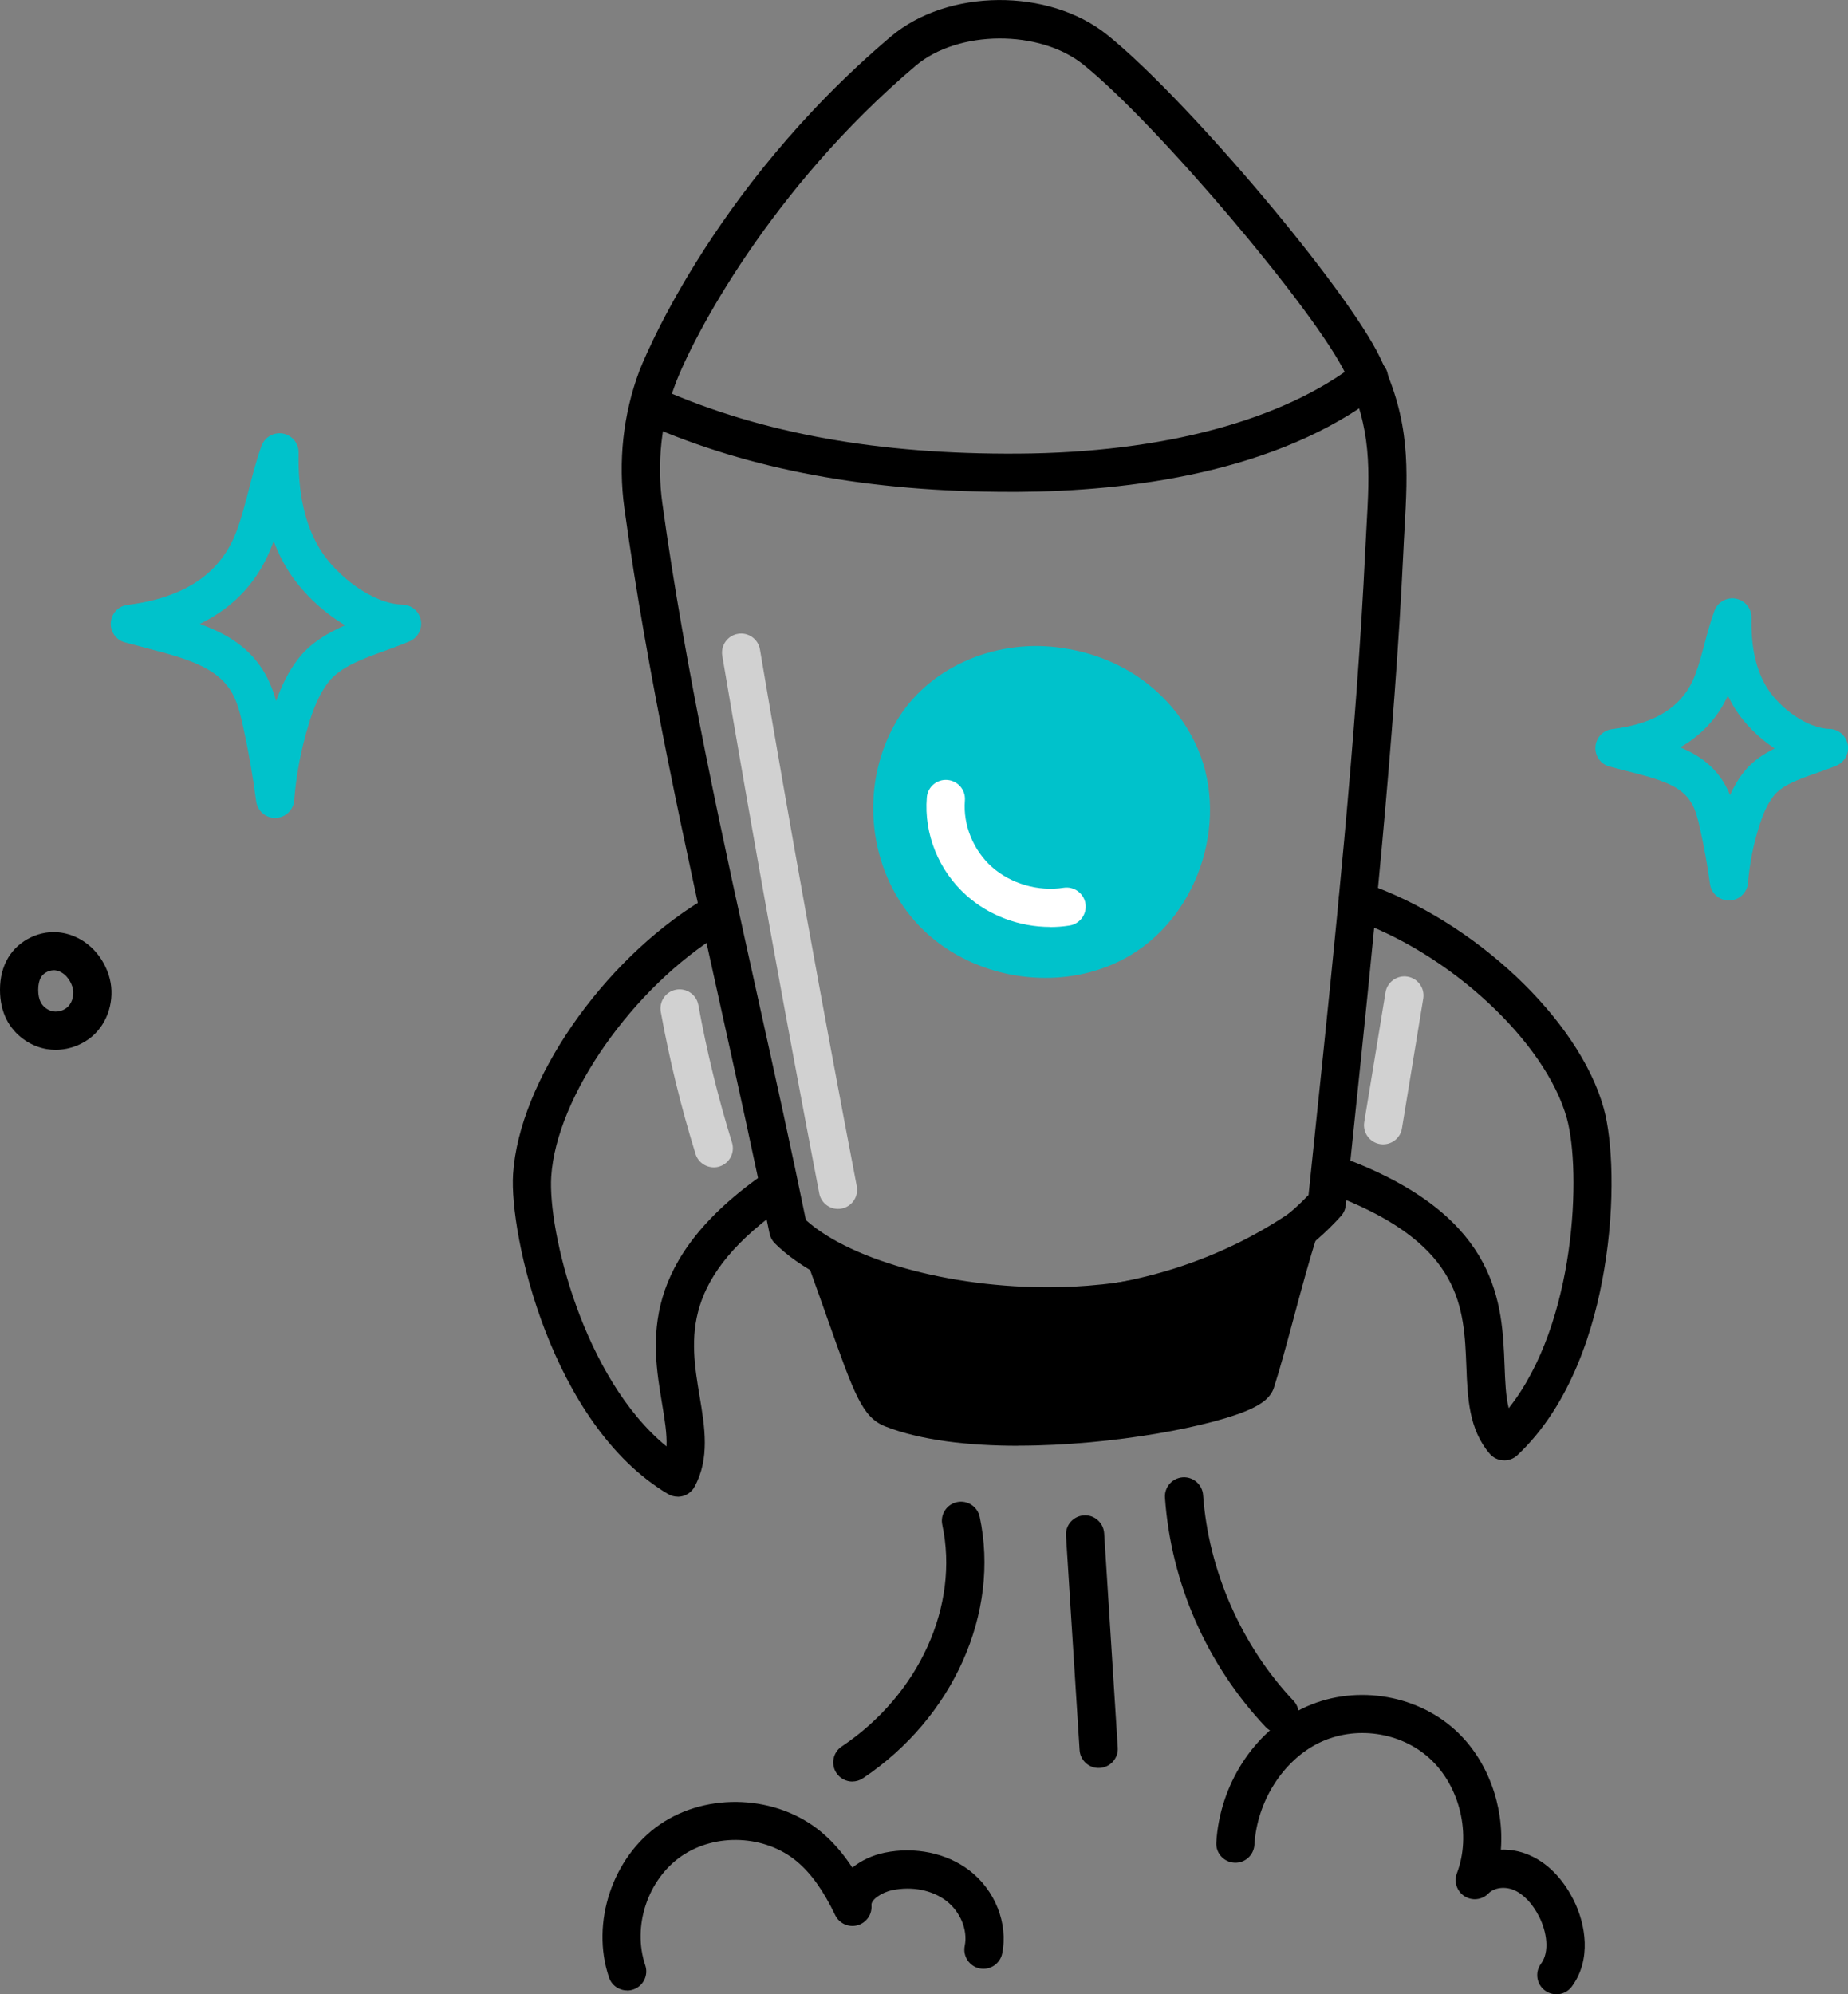 <svg xmlns="http://www.w3.org/2000/svg" id="Layer_2" data-name="Layer 2" viewBox="0 0 376.21 405.91"><rect x="0" y="0" width="376.21" height="405.91" fill="#808080" stroke="none"/><defs><style>      .cls-1 {        fill: #d1d1d1;      }      .cls-1, .cls-2, .cls-3, .cls-4 {        stroke-width: 0px;      }      .cls-2 {        fill: #000;      }      .cls-3 {        fill: #fff;      }      .cls-4 {        fill: #00c2cb;      }    </style></defs><g id="Layer_1-2" data-name="Layer 1"><g><path class="cls-2" d="M11.32,213.68c-.59,0-1.18-.05-1.76-.14-3.48-.57-6.64-2.89-8.23-6.04C.44,205.73,0,203.7,0,201.46c0-2.48.56-4.67,1.66-6.52,2.17-3.65,6.61-5.75,10.8-5.11,4.46.68,8.16,3.98,9.67,8.61,1.36,4.18.22,9.01-2.83,12.01-2.1,2.06-5.04,3.23-7.97,3.23ZM10.92,197.49c-1,0-2.07.58-2.57,1.41-.37.63-.57,1.52-.57,2.57,0,.99.17,1.86.5,2.51.49.96,1.49,1.7,2.55,1.87,1.07.18,2.25-.2,3.01-.96.97-.96,1.35-2.66.89-4.06-.46-1.42-1.61-3.05-3.45-3.33h0c-.12-.02-.24-.03-.36-.03Z"></path><path class="cls-4" d="M56.01,166.49c-1.95,0-3.6-1.45-3.86-3.39-.66-5.08-1.55-10.2-2.66-15.21-.53-2.42-1.1-4.77-2.19-6.74-3.02-5.46-9.54-7.16-17.79-9.32-1.34-.35-2.71-.71-4.1-1.09-1.79-.49-2.98-2.18-2.85-4.03.13-1.85,1.55-3.35,3.39-3.58,11.81-1.5,19.11-6.49,22.31-15.28.97-2.64,1.66-5.38,2.41-8.27.74-2.89,1.5-5.87,2.57-8.82.65-1.79,2.49-2.85,4.37-2.51,1.87.35,3.22,2,3.18,3.9-.16,8.2,1.27,14.64,4.37,19.67,3.26,5.29,10.6,11.09,16.79,11.25,1.83.05,3.38,1.36,3.72,3.15.34,1.8-.61,3.59-2.29,4.31-1.66.71-3.38,1.33-5.05,1.94-4.66,1.69-9.06,3.29-11.45,6.35-2.03,2.59-3.18,5.79-4.03,8.58-1.55,5.05-2.55,10.26-2.96,15.5-.16,1.99-1.79,3.53-3.78,3.58-.03,0-.07,0-.1,0ZM40.68,127c5.57,2.01,10.39,4.89,13.43,10.39.95,1.72,1.6,3.51,2.11,5.28.98-2.77,2.38-5.88,4.53-8.63,2.5-3.19,5.95-5.22,9.52-6.77-4.92-2.9-9.16-7.16-11.74-11.36-1.11-1.8-2.05-3.72-2.82-5.77-.04.12-.09.25-.13.37-2.74,7.5-7.73,13.01-14.89,16.48Z"></path><path class="cls-4" d="M351.96,183.28c-1.94,0-3.59-1.44-3.85-3.37-.52-3.84-1.21-7.71-2.08-11.5-.4-1.77-.83-3.48-1.62-4.86-2.09-3.66-6.28-4.87-13.5-6.69-1.06-.27-2.14-.54-3.24-.83-1.8-.48-3.01-2.17-2.88-4.03.13-1.86,1.56-3.37,3.41-3.59,8.98-1.1,14.51-4.72,16.91-11.08.74-1.97,1.29-4.03,1.87-6.21.59-2.22,1.2-4.52,2.05-6.81.66-1.78,2.52-2.82,4.37-2.46,1.86.36,3.2,2,3.16,3.9-.12,6.05.95,10.77,3.29,14.43,2.45,3.85,7.95,8.07,12.58,8.18,1.84.04,3.39,1.37,3.73,3.18s-.64,3.6-2.34,4.31c-1.32.55-2.69,1.03-4.01,1.49-3.56,1.25-6.93,2.43-8.66,4.57-1.5,1.85-2.36,4.19-3.01,6.22-1.2,3.77-1.97,7.67-2.29,11.58-.16,1.98-1.79,3.52-3.78,3.57-.03,0-.07,0-.1,0ZM342.06,152.11c3.73,1.55,6.93,3.77,9.11,7.58.4.7.74,1.42,1.03,2.14.72-1.61,1.66-3.28,2.9-4.81,1.69-2.09,3.87-3.54,6.19-4.67-3.34-2.21-6.18-5.12-8.01-7.99-.56-.88-1.07-1.81-1.53-2.76-1.67,3.65-4.59,7.6-9.69,10.52Z"></path><g><path class="cls-4" d="M214.81,135.62c-11.32-1.39-23.21,3.41-28.96,13.17-6.38,10.83-5.37,25.53,2.59,35.28,9.25,11.33,27.27,14.53,39.83,6.94,12.56-7.59,17.88-25.08,11.48-38.2-4.07-8.35-12.54-15.67-24.94-17.19Z"></path><path class="cls-4" d="M212.84,199.04c-10.36,0-20.79-4.39-27.41-12.51-9-11.03-10.21-27.36-2.93-39.72,6.27-10.64,19.44-16.69,32.78-15.05h0c12.52,1.54,22.71,8.59,27.96,19.34,7.23,14.82,1.3,34.61-12.96,43.23-5.26,3.18-11.34,4.71-17.44,4.71ZM210.9,139.27c-9.06,0-17.5,4.37-21.7,11.49-5.57,9.45-4.62,22.42,2.25,30.85,8.03,9.84,23.97,12.62,34.8,6.07,10.96-6.63,15.54-21.81,9.99-33.17-4.07-8.35-12.06-13.82-21.92-15.03h0c-1.15-.14-2.3-.21-3.44-.21Z"></path></g><path class="cls-3" d="M213.79,188.67c-6.24,0-12.4-2.28-17.04-6.41-5.66-5.05-8.68-12.51-8.07-19.95.17-2.14,2.05-3.74,4.19-3.56,2.14.17,3.74,2.05,3.56,4.19-.4,4.96,1.7,10.13,5.5,13.52,3.84,3.42,9.43,5.04,14.6,4.23,2.12-.33,4.11,1.12,4.45,3.24.33,2.12-1.12,4.11-3.24,4.45-1.31.21-2.62.31-3.94.31Z"></path><path class="cls-2" d="M213.24,269.78c-22.96,0-45.43-6.7-55.5-16.71-.54-.54-.91-1.23-1.07-1.98-2.99-14.66-6.23-29.3-9.66-44.8-7.46-33.69-15.17-68.52-19.9-102.84-1.3-9.46-.26-19.09,3.01-27.86.14-.36,13.95-36.57,51.24-68.15,11.54-9.77,32.11-9.93,44.04-.35h0c16.14,12.97,48.87,51.68,55.58,65.75,6.17,12.93,5.63,22.6,4.95,34.83-.09,1.54-.18,3.14-.25,4.79-1.76,37.4-6.37,81.56-10.07,117.04-.57,5.44-1.12,10.72-1.64,15.8-.08.82-.42,1.59-.97,2.2-12.22,13.65-32.26,21.55-56.42,22.24-1.12.03-2.24.05-3.35.05ZM164.06,248.33c9.49,8.54,31.17,14.24,52.32,13.63,12.5-.36,35.41-3.29,50.01-18.74.48-4.69.99-9.54,1.51-14.53,3.69-35.39,8.28-79.42,10.03-116.6.08-1.68.17-3.29.26-4.85.65-11.56,1.11-19.91-4.2-31.05-6.11-12.8-38.57-51.09-53.44-63.04h0c-8.93-7.18-25.52-7.07-34.14.23-29.67,25.13-45.42,55.39-48.98,64.93-2.82,7.57-3.72,15.89-2.6,24.07,4.68,34.01,12.36,68.68,19.79,102.22,3.2,14.45,6.5,29.37,9.44,43.73Z"></path><path class="cls-2" d="M205.66,100.11c-28.74,0-52.95-4.49-73.96-13.7-1.97-.86-2.86-3.16-2-5.12.86-1.97,3.16-2.86,5.12-2,20.4,8.95,44.11,13.23,72.47,13.04,29.44-.18,53.95-6.75,69.02-18.5,1.69-1.32,4.14-1.02,5.46.67,1.32,1.69,1.02,4.14-.67,5.46-21.04,16.41-51.72,20.01-73.76,20.15-.56,0-1.12,0-1.68,0Z"></path><g><path class="cls-2" d="M264.45,250.31c-3.09,9.51-6.25,23.09-8.8,30.94-1.62,4.98-51.07,14.38-73.97,5.47-3.7-1.44-5.2-7.64-13.21-29.85,30.07,14.85,68.07,12.14,95.98-6.56Z"></path><path class="cls-2" d="M207.3,294.27c-10.07,0-19.77-1.09-27.03-3.92-4.71-1.83-6.34-6.46-11.77-21.81-1.06-2.99-2.27-6.42-3.69-10.35-.54-1.49-.11-3.16,1.07-4.22,1.18-1.06,2.89-1.29,4.31-.59,28.92,14.28,65.07,11.8,92.09-6.31,1.38-.92,3.19-.87,4.51.13,1.32,1,1.87,2.73,1.35,4.3-1.59,4.89-3.2,10.9-4.76,16.7-1.44,5.35-2.8,10.41-4.04,14.24-.71,2.2-2.81,3.43-4.56,4.26-7.41,3.52-28.13,7.55-47.48,7.55ZM175.15,264c.24.67.46,1.31.69,1.94,3.41,9.65,5.88,16.62,7.26,17.15,20.65,8.03,63.35-.11,69.09-3.77,1.12-3.56,2.38-8.22,3.69-13.14.67-2.48,1.34-5,2.02-7.46-25.33,13.36-56.14,15.33-82.75,5.27ZM252.52,279.08h0s0,0,0,0Z"></path></g><path class="cls-2" d="M306.22,297.24c-.07,0-.14,0-.21,0-1.06-.06-2.05-.54-2.74-1.35-4.26-4.96-4.51-11.45-4.75-17.72-.47-12.07-.95-24.55-25.79-34.45-2-.8-2.97-3.06-2.17-5.05.8-1.99,3.06-2.97,5.05-2.17,29.54,11.78,30.2,28.89,30.68,41.38.13,3.36.24,6.3.85,8.74,13.77-17.34,14.77-48.3,11.85-58.93-4.31-15.65-23.98-33.88-43.85-40.64-2.03-.69-3.12-2.9-2.43-4.94.69-2.03,2.9-3.12,4.94-2.43,22.39,7.62,43.84,27.8,48.84,45.94,1.74,6.3,2.43,18.92.07,32.89-1.93,11.44-6.57,27.26-17.67,37.69-.72.68-1.68,1.05-2.66,1.05Z"></path><path class="cls-2" d="M137.96,304.63c-.69,0-1.38-.19-1.99-.55-23.82-14.19-32.31-52.82-31.52-65.1,1.21-18.81,18.07-43.28,38.39-55.7,1.83-1.12,4.23-.54,5.35,1.29,1.12,1.83.54,4.23-1.29,5.35-18.07,11.05-33.63,33.28-34.68,49.56-.71,11.03,6.53,41.06,23.47,54.92.12-2.55-.37-5.49-.93-8.85-2.05-12.3-4.86-29.14,21.57-47.19,1.77-1.21,4.19-.76,5.41,1.02,1.21,1.77.76,4.19-1.02,5.41-22.33,15.25-20.27,27.57-18.28,39.49,1.03,6.18,2.1,12.57-1.05,18.34-.51.93-1.37,1.61-2.39,1.89-.34.09-.68.14-1.03.14Z"></path><path class="cls-2" d="M223.66,359.85c-2.04,0-3.75-1.58-3.88-3.64l-2.77-43.64c-.14-2.14,1.49-3.99,3.64-4.13,2.13-.15,3.99,1.49,4.13,3.63l2.77,43.64c.14,2.14-1.49,3.99-3.64,4.13-.08,0-.17,0-.25,0Z"></path><path class="cls-2" d="M260.5,352.74c-1.03,0-2.06-.41-2.83-1.22-11.98-12.69-19.27-29.26-20.51-46.67-.15-2.14,1.46-4,3.6-4.16,2.12-.16,4,1.46,4.16,3.6,1.1,15.4,7.81,30.66,18.4,41.88,1.48,1.56,1.41,4.02-.16,5.5-.75.71-1.71,1.06-2.67,1.06Z"></path><path class="cls-2" d="M316.83,405.91c-.81,0-1.62-.25-2.32-.77-1.72-1.28-2.08-3.72-.8-5.44,1.83-2.46,1.14-6.56-.35-9.53-1.35-2.69-3.19-4.64-5.18-5.48-1.84-.78-4.01-.49-5.17.7-1.29,1.32-3.32,1.56-4.87.56-1.55-.99-2.2-2.93-1.55-4.66,2.98-7.86.66-17.68-5.51-23.35-5.97-5.48-15.26-6.79-22.6-3.18-7.32,3.6-12.59,11.93-13.11,20.72-.13,2.14-1.97,3.79-4.11,3.65-2.14-.13-3.78-1.97-3.65-4.11.7-11.68,7.54-22.37,17.45-27.24,10.15-4.99,23.02-3.17,31.29,4.44,6.51,5.98,9.88,15.36,9.19,24.26,1.89-.07,3.85.27,5.7,1.06,4.71,2,7.54,6.08,9.08,9.14,2.5,4.96,3.71,12.2-.35,17.67-.76,1.03-1.94,1.57-3.12,1.57Z"></path><path class="cls-2" d="M173.52,362.61c-1.25,0-2.49-.61-3.24-1.73-1.19-1.79-.72-4.2,1.07-5.4,15.77-10.55,24-28.68,20.48-45.12-.45-2.1.89-4.17,2.99-4.62,2.1-.45,4.17.89,4.62,2.99,4.18,19.52-5.37,40.9-23.76,53.21-.66.44-1.42.66-2.16.66Z"></path><path class="cls-2" d="M127.66,405.13c-1.62,0-3.14-1.02-3.68-2.64-3.76-11.12.71-24.52,10.39-31.16,9.68-6.64,23.79-5.98,32.81,1.54,2.33,1.94,4.4,4.31,6.34,7.26,1.86-1.5,4.19-2.55,6.57-3.04,6.17-1.27,12.61.07,17.24,3.6,5.25,4.01,7.94,10.81,6.69,16.93-.43,2.1-2.49,3.46-4.59,3.03-2.1-.43-3.46-2.49-3.03-4.59.66-3.21-.9-6.98-3.78-9.18-2.86-2.18-6.95-2.99-10.95-2.16-2.25.46-4.36,1.97-4.26,3.04.17,1.87-1.02,3.61-2.83,4.11-1.81.51-3.73-.36-4.55-2.06-2.43-5.05-4.92-8.53-7.82-10.95-6.44-5.37-16.51-5.84-23.43-1.1-6.91,4.74-10.11,14.31-7.42,22.25.69,2.04-.4,4.24-2.44,4.93-.41.14-.83.21-1.25.21Z"></path><path class="cls-1" d="M170.6,246.06c-1.83,0-3.46-1.29-3.82-3.16-6.95-36.21-13.59-73.03-19.74-109.41-.36-2.12,1.07-4.13,3.19-4.48,2.12-.36,4.13,1.07,4.48,3.19,6.14,36.33,12.77,73.08,19.71,109.24.4,2.11-.98,4.15-3.09,4.55-.25.05-.49.07-.74.07Z"></path><path class="cls-1" d="M145.3,237.6c-1.66,0-3.2-1.07-3.71-2.74-2.93-9.45-5.31-19.18-7.07-28.91-.38-2.11,1.02-4.14,3.13-4.52,2.11-.38,4.14,1.02,4.52,3.13,1.71,9.43,4.01,18.85,6.85,28,.64,2.05-.51,4.23-2.56,4.87-.38.12-.77.18-1.15.18Z"></path><path class="cls-1" d="M281.57,232.92c-.21,0-.42-.02-.63-.05-2.12-.35-3.56-2.35-3.21-4.47l4.33-26.41c.35-2.12,2.36-3.56,4.47-3.21,2.12.35,3.56,2.35,3.21,4.47l-4.33,26.41c-.31,1.91-1.96,3.26-3.83,3.26Z"></path></g></g></svg>